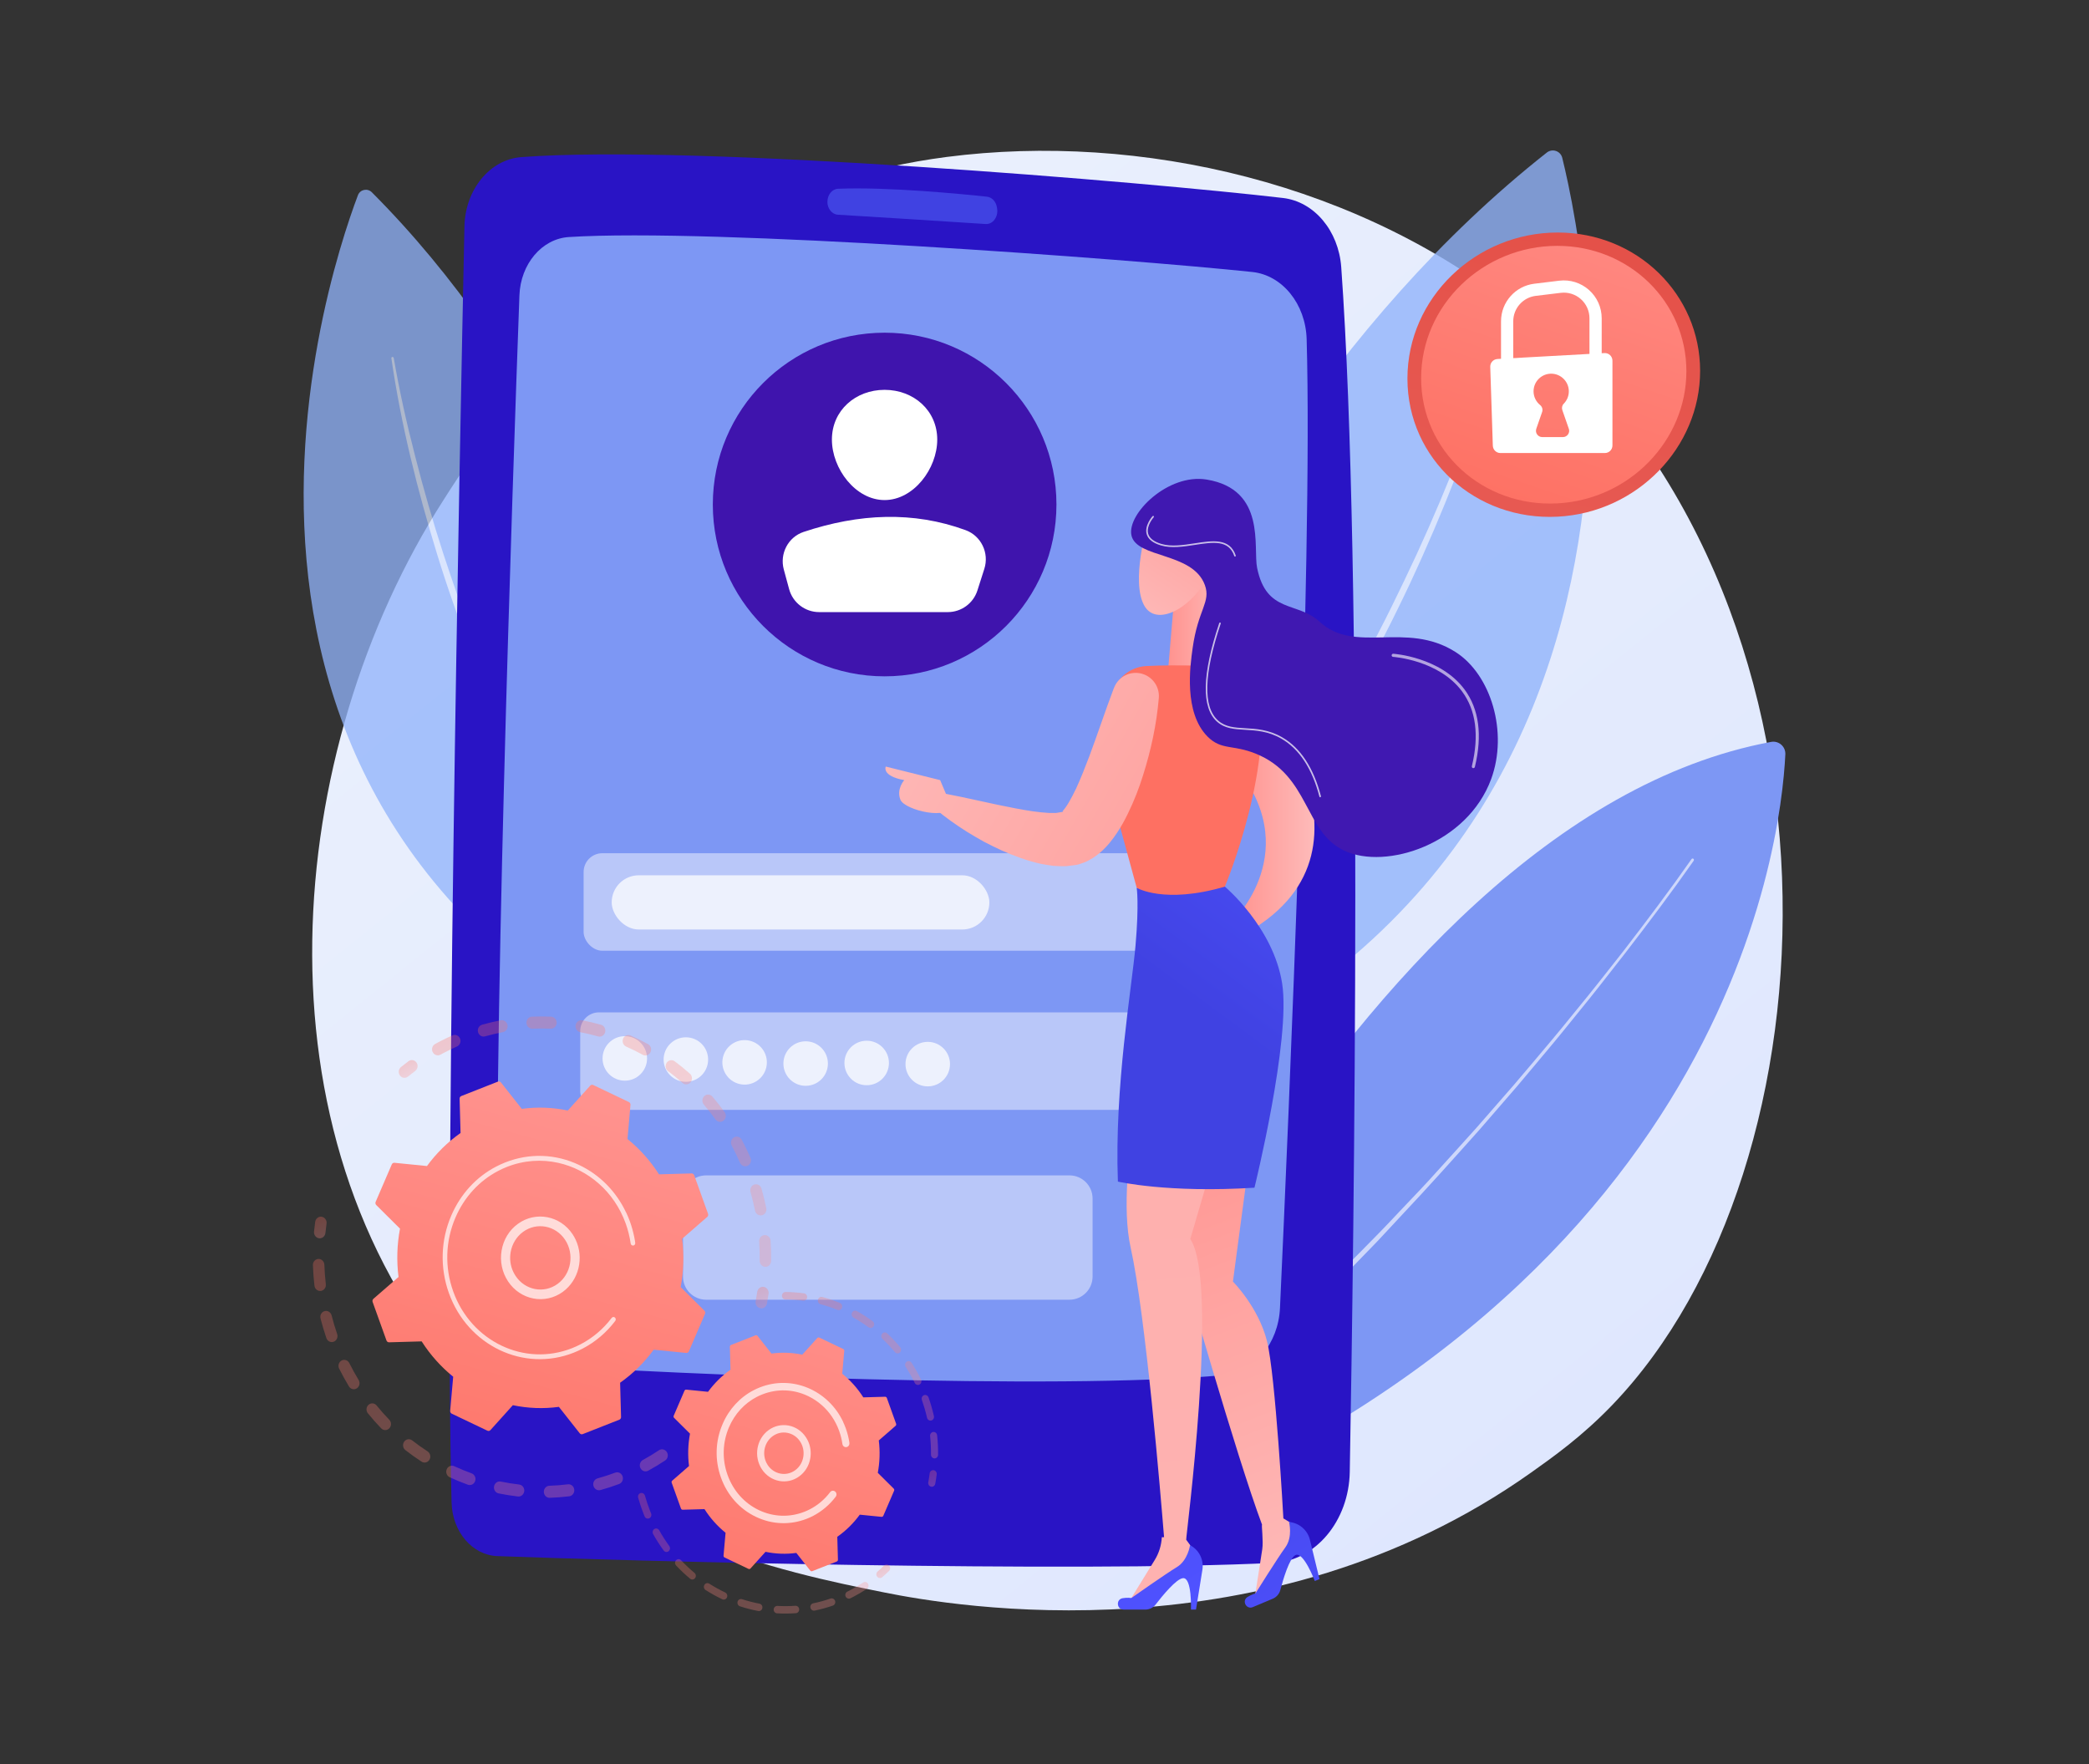 <?xml version="1.0" encoding="UTF-8"?>
<svg id="Layer_1" data-name="Layer 1" xmlns="http://www.w3.org/2000/svg" xmlns:xlink="http://www.w3.org/1999/xlink" viewBox="0 0 752 635">
  <rect x="0" y="0" width="752" height="635" fill="#333333" stroke="none"/>
  <defs>
    <style>
      .cls-1 {
        fill: url(#linear-gradient-15);
      }

      .cls-2 {
        fill: url(#linear-gradient-13);
      }

      .cls-3, .cls-4 {
        opacity: .75;
      }

      .cls-5 {
        opacity: .76;
      }

      .cls-6 {
        fill: url(#linear-gradient-2);
      }

      .cls-7 {
        fill: url(#linear-gradient-25);
      }

      .cls-8 {
        fill: url(#linear-gradient-10);
      }

      .cls-9 {
        fill: url(#linear-gradient-12);
      }

      .cls-10 {
        fill: #4018b1;
      }

      .cls-11 {
        fill: url(#linear-gradient-27);
      }

      .cls-12 {
        opacity: .3;
      }

      .cls-13, .cls-14, .cls-4, .cls-15, .cls-16, .cls-17, .cls-18 {
        fill: #fff;
      }

      .cls-19 {
        opacity: .79;
      }

      .cls-20 {
        fill: url(#linear-gradient-26);
      }

      .cls-21 {
        fill: url(#linear-gradient-4);
      }

      .cls-22 {
        fill: #3f14ad;
      }

      .cls-23 {
        fill: url(#linear-gradient-3);
      }

      .cls-14 {
        opacity: .72;
      }

      .cls-24 {
        fill: url(#linear-gradient-5);
      }

      .cls-25 {
        fill: url(#linear-gradient-22);
      }

      .cls-26 {
        fill: url(#linear-gradient-24);
      }

      .cls-27 {
        fill: url(#linear-gradient-8);
      }

      .cls-28 {
        fill: url(#linear-gradient-14);
      }

      .cls-29 {
        fill: url(#linear-gradient-20);
      }

      .cls-30 {
        fill: url(#linear-gradient-17);
      }

      .cls-31 {
        fill: url(#linear-gradient-7);
      }

      .cls-32 {
        fill: url(#linear-gradient-9);
      }

      .cls-33 {
        fill: url(#linear-gradient-11);
      }

      .cls-34 {
        fill: url(#linear-gradient-19);
      }

      .cls-35 {
        fill: url(#linear-gradient-6);
      }

      .cls-36 {
        fill: #7d97f4;
      }

      .cls-37 {
        fill: #91b3fa;
      }

      .cls-38 {
        fill: #2914c5;
      }

      .cls-39 {
        fill: url(#linear-gradient-21);
      }

      .cls-15 {
        opacity: .62;
      }

      .cls-40 {
        opacity: .71;
      }

      .cls-16 {
        opacity: .6;
      }

      .cls-17 {
        opacity: .7;
      }

      .cls-18 {
        opacity: .65;
      }

      .cls-41 {
        fill: url(#linear-gradient-16);
      }

      .cls-42 {
        fill: url(#linear-gradient);
      }

      .cls-43 {
        fill: url(#linear-gradient-23);
      }

      .cls-44 {
        fill: url(#linear-gradient-18);
      }
    </style>
    <linearGradient id="linear-gradient" x1="708.17" y1="736.86" x2="238.4" y2="153.44" gradientUnits="userSpaceOnUse">
      <stop offset="0" stop-color="#dae3fe"/>
      <stop offset="1" stop-color="#e9effd"/>
    </linearGradient>
    <linearGradient id="linear-gradient-2" x1="297.88" y1="-237.18" x2="317.02" y2="-41.96" gradientUnits="userSpaceOnUse">
      <stop offset="0" stop-color="#4f52ff"/>
      <stop offset="1" stop-color="#4042e2"/>
    </linearGradient>
    <linearGradient id="linear-gradient-3" x1="387.32" y1="571.76" x2="456.59" y2="393.44" gradientTransform="translate(867.68) rotate(-180) scale(1 -1)" gradientUnits="userSpaceOnUse">
      <stop offset="0" stop-color="#febbba"/>
      <stop offset="1" stop-color="#ff928e"/>
    </linearGradient>
    <linearGradient id="linear-gradient-4" x1="386.27" y1="1145.35" x2="615.21" y2="-1530.44" xlink:href="#linear-gradient-3"/>
    <linearGradient id="linear-gradient-5" x1="394.5" y1="289.65" x2="423.86" y2="289.65" xlink:href="#linear-gradient-3"/>
    <linearGradient id="linear-gradient-6" x1="680.46" y1="576.82" x2="750.3" y2="469.66" gradientTransform="translate(1102.84) rotate(-180) scale(1 -1)" xlink:href="#linear-gradient-2"/>
    <linearGradient id="linear-gradient-7" x1="617.53" y1="609.45" x2="695.03" y2="475.5" gradientTransform="translate(1102.84) rotate(-180) scale(1 -1)" xlink:href="#linear-gradient-2"/>
    <linearGradient id="linear-gradient-8" x1="496.97" y1="283.39" x2="435.73" y2="366.32" xlink:href="#linear-gradient-2"/>
    <linearGradient id="linear-gradient-9" x1="426.56" y1="224.14" x2="447.41" y2="224.14" xlink:href="#linear-gradient-3"/>
    <linearGradient id="linear-gradient-10" x1="683.45" y1="194.94" x2="597.98" y2="223.01" gradientUnits="userSpaceOnUse">
      <stop offset="0" stop-color="#ff928e"/>
      <stop offset="1" stop-color="#fe7062"/>
    </linearGradient>
    <linearGradient id="linear-gradient-11" x1="548.91" y1="236.03" x2="368.56" y2="339.35" xlink:href="#linear-gradient-3"/>
    <linearGradient id="linear-gradient-12" x1="566.83" y1="267.31" x2="386.48" y2="370.63" xlink:href="#linear-gradient-3"/>
    <linearGradient id="linear-gradient-13" x1="461.29" y1="224.13" x2="420.77" y2="164.88" xlink:href="#linear-gradient-3"/>
    <linearGradient id="linear-gradient-14" x1="604.71" y1="-32.74" x2="523.86" y2="265.79" gradientUnits="userSpaceOnUse">
      <stop offset="0" stop-color="#e1473d"/>
      <stop offset="1" stop-color="#e9605a"/>
    </linearGradient>
    <linearGradient id="linear-gradient-15" x1="591.09" y1="40.36" x2="541.34" y2="188.35" xlink:href="#linear-gradient-10"/>
    <linearGradient id="linear-gradient-16" x1="573.59" y1="1.02" x2="550.78" y2="222.33" xlink:href="#linear-gradient-10"/>
    <linearGradient id="linear-gradient-17" x1="10495.08" y1="14771.23" x2="10616.3" y2="14771.23" gradientTransform="translate(-8366.95 16513.24) rotate(-116.39)" xlink:href="#linear-gradient-10"/>
    <linearGradient id="linear-gradient-18" x1="10622.37" y1="14741.57" x2="10629.57" y2="14741.57" gradientTransform="translate(-8366.95 16513.24) rotate(-116.39)" xlink:href="#linear-gradient-10"/>
    <linearGradient id="linear-gradient-19" x1="10660.55" y1="14795.28" x2="10665.53" y2="14795.28" gradientTransform="translate(-8366.95 16513.24) rotate(-116.39)" xlink:href="#linear-gradient-10"/>
    <linearGradient id="linear-gradient-20" x1="10541.86" y1="14848.72" x2="10666.84" y2="14848.72" gradientTransform="translate(-8366.95 16513.24) rotate(-116.39)" xlink:href="#linear-gradient-10"/>
    <linearGradient id="linear-gradient-21" x1="10529.12" y1="14872.82" x2="10536.23" y2="14872.82" gradientTransform="translate(-8366.95 16513.24) rotate(-116.39)" xlink:href="#linear-gradient-10"/>
    <linearGradient id="linear-gradient-22" x1="209.9" y1="396.5" x2="164.93" y2="561.07" xlink:href="#linear-gradient-10"/>
    <linearGradient id="linear-gradient-23" x1="10423.26" y1="14868.1" x2="10426.81" y2="14868.1" gradientTransform="translate(-8366.95 16513.24) rotate(-116.39)" xlink:href="#linear-gradient-10"/>
    <linearGradient id="linear-gradient-24" x1="10421.6" y1="14830.52" x2="10489.11" y2="14830.52" gradientTransform="translate(-8366.95 16513.24) rotate(-116.39)" xlink:href="#linear-gradient-10"/>
    <linearGradient id="linear-gradient-25" x1="10453.12" y1="14895.16" x2="10530.87" y2="14895.16" gradientTransform="translate(-8366.95 16513.24) rotate(-116.39)" xlink:href="#linear-gradient-10"/>
    <linearGradient id="linear-gradient-26" x1="10444.42" y1="14898.82" x2="10449.8" y2="14898.82" gradientTransform="translate(-8366.95 16513.24) rotate(-116.39)" xlink:href="#linear-gradient-10"/>
    <linearGradient id="linear-gradient-27" x1="301.51" y1="458.18" x2="256.54" y2="609.35" xlink:href="#linear-gradient-10"/>
  </defs>
  <path class="cls-42" d="M580.38,505.77c-10.87,11.3-21.16,18.6-29.28,24.36-95.52,67.71-208.55,47.97-232.57,43.15-35.47-7.12-104.04-20.87-153.61-78.46-75-87.13-63.32-224.4-5.15-315.01,10.64-16.57,66.85-108.57,181.09-123.32,69.14-8.93,149.73,9.08,208.1,57.38,122.51,101.4,113.79,306.23,31.42,391.9Z"/>
  <g>
    <g>
      <path class="cls-36" d="M378.31,559.34s104.3-263.5,259.26-292.28c2.75-.51,5.25,1.69,5.12,4.48-1.57,32.5-21.42,204.52-264.38,287.8Z"/>
      <path class="cls-15" d="M609.73,309.8c-7.91,11.29-16.2,22.29-24.61,33.2-2.1,2.73-4.24,5.42-6.36,8.14-2.14,2.7-4.23,5.44-6.4,8.11l-6.5,8.03c-2.18,2.67-4.31,5.37-6.53,8-4.43,5.27-8.81,10.59-13.27,15.83l-13.53,15.62c-9.18,10.27-18.35,20.55-27.81,30.56l-7.04,7.56c-2.32,2.55-4.78,4.96-7.16,7.45l-14.37,14.86-14.74,14.49c-2.46,2.41-4.9,4.85-7.41,7.21l-7.6,7c-5.08,4.66-10.1,9.38-15.27,13.94l-15.7,13.45-3.94,3.34c-1.33,1.1-2.61,2.25-3.97,3.31l-8.11,6.41c-2.7,2.15-5.43,4.24-8.14,6.37-2.72,2.12-5.43,4.23-8.17,6.33-.21.16-.51.12-.67-.09-.15-.2-.12-.49.07-.65h.01c2.61-2.25,5.24-4.47,7.87-6.69,2.63-2.21,5.25-4.45,7.9-6.64l7.93-6.59c2.61-2.23,5.15-4.56,7.74-6.82l15.53-13.57,15.21-13.93,7.61-6.96c1.27-1.16,2.48-2.38,3.73-3.56l3.73-3.56,14.92-14.25c9.71-9.75,19.57-19.34,28.95-29.42,4.73-4.99,9.52-9.93,14.1-15.08,4.61-5.11,9.26-10.17,13.84-15.31l13.57-15.55c4.48-5.22,8.88-10.51,13.32-15.77,2.24-2.61,4.38-5.31,6.56-7.97l6.52-8c2.18-2.66,4.28-5.39,6.43-8.08,2.13-2.7,4.28-5.39,6.39-8.11,8.4-10.9,16.68-21.9,24.56-33.16h0c.15-.22.45-.28.66-.13.22.15.27.45.12.66h0Z"/>
    </g>
    <g class="cls-19">
      <path class="cls-37" d="M353.04,408.22s50.71-232.68,203.78-353.3c2-1.57,4.95-.58,5.56,1.89,9.63,38.96,59.76,287.48-209.34,351.41Z"/>
      <path class="cls-15" d="M540.56,122.04c-1.76,6.75-3.8,13.4-5.96,20.02-2.16,6.62-4.43,13.2-6.85,19.73-4.84,13.05-10.11,25.95-15.8,38.67-1.41,3.18-2.9,6.33-4.34,9.5-1.45,3.16-3.02,6.27-4.53,9.41-1.5,3.15-3.11,6.23-4.68,9.34l-2.37,4.65-2.46,4.61c-6.54,12.3-13.44,24.42-20.86,36.21-7.45,11.77-15.2,23.37-23.55,34.53-1.03,1.4-2.05,2.82-3.1,4.21l-3.21,4.13-3.21,4.13c-1.07,1.37-2.12,2.77-3.24,4.1l-6.66,8.06-1.67,2.01-1.73,1.96-3.46,3.92c-18.37,20.96-38.94,39.99-61.17,56.74-.18.14-.44.1-.58-.08-.13-.18-.1-.43.07-.57h0s8.07-6.59,8.07-6.59l4.04-3.28,3.91-3.44,7.81-6.88,7.56-7.16c1.25-1.2,2.54-2.36,3.77-3.59l3.66-3.7c2.43-2.48,4.91-4.91,7.29-7.43,4.69-5.11,9.49-10.13,13.95-15.44l3.4-3.93,1.7-1.97,1.64-2.02,6.58-8.06c1.12-1.33,2.15-2.72,3.21-4.09l3.18-4.12,3.17-4.12c1.04-1.39,2.05-2.8,3.07-4.2,8.28-11.14,15.94-22.71,23.32-34.46,7.41-11.73,14.34-23.76,20.9-35.99l2.46-4.58,2.38-4.63c1.57-3.09,3.2-6.16,4.7-9.29,3.08-6.22,6.05-12.49,8.98-18.78,5.81-12.61,11.21-25.41,16.19-38.37,2.53-6.47,4.92-12.99,7.2-19.55,1.14-3.28,2.25-6.57,3.31-9.87,1.08-3.3,2.11-6.62,3.07-9.94h0c.06-.23.29-.36.51-.29.22.06.34.29.29.5Z"/>
    </g>
  </g>
  <g class="cls-5">
    <path class="cls-37" d="M273.49,395.73s-19.77-206.41-139.64-326.52c-1.56-1.57-4.22-1.01-5,1.06-12.35,32.69-81.4,242.36,144.64,325.46Z"/>
    <path class="cls-15" d="M141.73,128.82c2.05,11.9,4.69,23.72,7.72,35.42,2.98,11.72,6.33,23.33,10.06,34.83,1.89,5.74,3.81,11.47,5.83,17.16.97,2.86,2.06,5.68,3.1,8.51l1.58,4.25,1.66,4.22c4.41,11.25,9.16,22.36,14.35,33.26,5.16,10.92,10.58,21.72,16.58,32.2.74,1.32,1.46,2.64,2.22,3.95l2.32,3.89,2.32,3.89c.78,1.29,1.53,2.61,2.35,3.87l4.85,7.65,1.21,1.91,1.27,1.88,2.53,3.75c3.3,5.06,6.93,9.89,10.45,14.8,1.8,2.42,3.69,4.78,5.53,7.18l2.78,3.58c.94,1.18,1.93,2.32,2.88,3.49l5.78,6.98,6.03,6.76,3.02,3.38,3.15,3.26,6.29,6.54h0c.16.17.15.44-.01.6-.16.16-.42.15-.58,0-17.52-16.75-33.36-35.32-47.09-55.34l-2.59-3.74-1.3-1.87-1.24-1.91-4.93-7.66c-.84-1.27-1.59-2.58-2.38-3.88l-2.35-3.9-2.35-3.9c-.77-1.31-1.5-2.64-2.25-3.96-6.07-10.51-11.57-21.34-16.8-32.29-5.2-10.97-9.91-22.16-14.29-33.48l-1.65-4.24-1.57-4.27c-1.03-2.85-2.11-5.69-3.08-8.56-.98-2.87-2.01-5.72-2.94-8.61-.92-2.89-1.88-5.77-2.76-8.67-7.13-23.18-13.05-46.77-16.54-70.79-.03-.23.12-.44.35-.47.22-.03.43.12.47.34v.02Z"/>
  </g>
  <g>
    <path class="cls-38" d="M167.19,81.49c-1.72,81-7.28,360.4-4.63,459.41.28,10.49,7.47,18.91,16.44,19.25,44.35,1.7,206.91,6,279.45,2.44,15.11-.74,27.12-15.06,27.44-32.74,1.51-85.02,4.83-324.15-3.07-433.69-.95-13.12-9.75-23.58-20.96-24.89-48.29-5.65-211.56-19.47-274.23-14.71-11.3.86-20.16,11.69-20.44,24.93Z"/>
    <path class="cls-36" d="M186.98,106.34c-2.39,65.38-9.92,282.88-7.53,363.3.35,11.76,8.27,21.26,18.31,21.95,41.33,2.83,182.33,9.07,242.94,3.39,10.92-1.02,19.48-11.35,20.07-24.14,3.07-66.7,11.89-269.22,9.6-348.75-.37-12.69-8.77-23.05-19.57-24.18-44.71-4.7-194.54-15.87-246.05-12.58-9.67.62-17.36,9.69-17.77,21.01Z"/>
    <path class="cls-6" d="M297.84,72.62h0c0,2.49,1.66,4.54,3.78,4.67,10.47.64,39.98,2.46,53.17,3.35,2.6.18,4.64-2.56,4.15-5.55l-.08-.51c-.34-2.04-1.78-3.58-3.55-3.77-8.91-.96-35.81-3.6-53.63-2.86-2.14.09-3.82,2.16-3.82,4.67Z"/>
    <g>
      <g>
        <circle class="cls-22" cx="318.45" cy="181.61" r="61.85"/>
        <path class="cls-13" d="M337.39,158.23c0,10.47-8.49,21.78-18.96,21.78s-18.96-11.31-18.96-21.78,8.49-17.9,18.96-17.9,18.96,7.43,18.96,17.9Z"/>
        <path class="cls-13" d="M294.89,220.34h46.29c4.87,0,9.19-3.15,10.67-7.79l2.49-7.79c1.82-5.7-1.14-11.87-6.76-13.93-18.84-6.89-38.32-6-58.28.64-5.59,1.86-8.69,7.84-7.15,13.53l1.92,7.07c1.32,4.88,5.76,8.27,10.81,8.27Z"/>
      </g>
      <g class="cls-40">
        <rect class="cls-18" x="210.09" y="307.13" width="228.24" height="35.11" rx="6.75" ry="6.75"/>
        <rect class="cls-18" x="208.86" y="364.42" width="228.24" height="35.11" rx="6.75" ry="6.75"/>
        <path class="cls-18" d="M254.2,423.1h130.78c4.6,0,8.33,3.73,8.33,8.33v28.1c0,4.6-3.73,8.33-8.33,8.33h-130.78c-4.6,0-8.33-3.73-8.33-8.33v-28.1c0-4.6,3.73-8.33,8.33-8.33Z"/>
      </g>
      <rect class="cls-4" x="220.2" y="315.08" width="135.95" height="19.51" rx="9.75" ry="9.75"/>
      <g class="cls-3">
        <circle class="cls-13" cx="224.92" cy="381" r="8.01"/>
        <circle class="cls-13" cx="246.9" cy="381.41" r="8.01"/>
        <circle class="cls-13" cx="268.05" cy="382.44" r="8.01" transform="translate(-165.74 555.45) rotate(-76.72)"/>
        <circle class="cls-13" cx="290.02" cy="382.85" r="8.01"/>
        <circle class="cls-13" cx="311.99" cy="382.64" r="8.01"/>
        <circle class="cls-13" cx="333.97" cy="383.05" r="8.01"/>
      </g>
    </g>
  </g>
  <g>
    <path class="cls-23" d="M425.42,409.2l24.54,6.13-6.13,46s9.2,9.2,12.27,21.47c3.07,12.27,5.89,63.78,5.89,63.78l5.82,3.52.71,2.94-16.94,22.77,2.81-18.13c.45-2.88-.33-8.71-.08-8.84-9.2-24.54-28.88-93.65-28.88-93.65v-46Z"/>
    <path class="cls-21" d="M418.25,553.36c.27,0,.53.02.79,0-1.19-14.79-6.6-79.89-12.03-104.29-6.13-27.6,9.2-82.81,9.2-82.81l27.6,27.6-15.33,52.14c10.51,15.76-1.71,108.08-1.45,108.04l-.02.21,4,5.5-.49,2.98-24.44,14.42,9.62-15.62c1.53-2.48,2.37-5.29,2.54-8.18Z"/>
    <path class="cls-24" d="M449.3,243.84s53.74,60.57,0,91.63l-5.48-3.96s26.68-25.55,0-56.83l5.48-30.84Z"/>
    <path class="cls-35" d="M404.48,579.41h7.8c1.46,0,2.84-.67,3.73-1.83,2.43-3.16,7.47-9.32,9.88-9.49,3.24-.22,2.83,11.31,2.83,11.31h1.82l2.3-14.33c.58-3.6-1.21-7.18-4.45-8.86h0s-.74,5.48-4.76,7.91c-4.02,2.43-16.36,11.11-16.36,11.11,0,0-1.51-.22-3.17.08-2.46.44-2.12,4.09.38,4.09Z"/>
    <path class="cls-31" d="M450.97,578.52l7.19-3.02c1.35-.57,2.36-1.72,2.73-3.13,1.02-3.86,3.27-11.49,5.43-12.57,2.91-1.46,6.99,9.33,6.99,9.33l1.68-.71-3.43-14.1c-.86-3.55-3.9-6.14-7.54-6.45h0s1.44,5.34-1.32,9.14c-2.76,3.79-10.77,16.58-10.77,16.58,0,0-1.48.39-2.89,1.31-2.1,1.36-.37,4.59,1.94,3.62Z"/>
    <path class="cls-27" d="M409.19,319.59s.9,5.53-.42,20.73c-1.32,15.2-7.64,50.88-6.35,85.02,0,0,17.96,4.18,49.16,2.2,0,0,13.17-53.3,9.96-73.57-3.21-20.26-20.61-34.8-20.61-34.8l-31.74.42Z"/>
    <polygon class="cls-32" points="422.46 218.03 420.27 243.84 441.12 243.84 435.94 204.44 422.46 218.03"/>
    <path class="cls-8" d="M447.3,240.27c-7.2-.4-23.29-1.13-34.69-.51-6,.33-11.03,4.63-12.26,10.52l-2.78,13.32c-1.04,4.96-.88,10.1.45,14.99l11.17,40.99s9.93,5.97,31.74-.42c0,0,19.15-45.67,11.31-74.88-.61-2.27-2.6-3.89-4.94-4.02Z"/>
    <path class="cls-33" d="M400.9,247.89c-3.07,8.09-5.85,16.58-8.83,24.52-1.52,3.98-3.05,7.88-4.7,11.46-.83,1.78-1.75,3.42-2.58,4.91-.84,1.47-1.78,2.69-2.28,3.26-.1.08.23.15.34.15.07,0-2.08.35-2.73.46l-2.57-.02c-3.68-.19-7.85-.84-12.03-1.65-8.43-1.57-17.2-3.78-26.2-5.45h-.07c-1.72-.33-3.38.8-3.7,2.53-.21,1.14.22,2.25,1.02,2.96,3.63,3.19,7.48,5.82,11.47,8.37,2.01,1.23,4.05,2.43,6.13,3.59,2.12,1.08,4.24,2.17,6.45,3.17,4.44,1.94,9.03,3.72,14.32,4.86,1.39.23,2.76.48,4.19.67,1.6.06,3.06.2,4.81.1.93-.09,1.86-.21,2.8-.34.5-.09.86-.1,1.46-.26.64-.19,1.28-.41,1.9-.64,1.31-.47,2.16-1.04,3.23-1.63.89-.58,1.69-1.19,2.48-1.82,2.89-2.46,4.68-4.9,6.27-7.25,1.58-2.34,2.83-4.69,3.95-6.99,2.25-4.6,4.01-9.15,5.44-13.74,2.89-9.19,4.85-18.22,5.68-27.82.4-4.6-3.01-8.64-7.6-9.04-3.8-.33-7.23,1.95-8.52,5.35l-.11.3Z"/>
    <path class="cls-9" d="M342.16,289.65l-3.72-8.83-19.59-4.88s-1.57,3.39,6.66,4.88c0,0-2.94,3.25-1.37,7.07,1.57,3.82,18.21,7.65,18.02,1.77Z"/>
    <path class="cls-2" d="M413.63,188.22c-.74.44-6.61,21.13-1.7,29.81,4.92,8.68,19.93-1.04,24-13.59,4.07-12.55-2.47-27.92-22.3-16.22Z"/>
    <path class="cls-10" d="M452.54,204.44c3.37,16.5,14.52,11.98,22.43,19.32,12.81,11.9,31.13-.37,48.94,10.91,12.86,8.14,19.05,28.96,12.88,45.77-8.55,23.28-37.76,32.86-52.89,25.77-14.47-6.78-12.41-27.08-31.87-34.92-8.26-3.33-12.34-1.17-17.29-6.1-8.66-8.64-6.33-25.41-5.42-31.87,1.95-14.02,6.65-16.56,4.41-22.72-4.37-11.98-24.75-9.51-26.45-17.97-1.55-7.7,13.22-22.31,27.12-20,21.51,3.56,16.64,24.47,18.14,31.82Z"/>
    <path class="cls-16" d="M530.38,276.5c.26,0,.48-.17.55-.43,2.75-11.43,1.5-20.81-3.71-27.86-8.66-11.71-25.49-12.87-25.66-12.88-.26-.04-.58.22-.6.53-.02.31.22.58.53.6.16,0,16.49,1.14,24.83,12.44,5.01,6.78,6.19,15.84,3.52,26.92-.07.3.11.61.42.68.04,0,.09.02.13.02Z"/>
    <path class="cls-14" d="M475.25,286.97s.05,0,.07,0c.15-.04.24-.19.2-.34-2.68-10.29-7.39-17.44-13.99-21.24-4.8-2.77-9.3-3.03-13.26-3.25-3.82-.22-7.13-.41-9.78-2.77-5.49-4.89-5.18-16.63.95-34.91.05-.15-.03-.31-.18-.36-.15-.05-.31.03-.36.18-6.2,18.52-6.46,30.46-.79,35.51,2.8,2.49,6.2,2.69,10.13,2.92,3.9.22,8.33.48,13.01,3.18,6.46,3.73,11.08,10.76,13.72,20.9.03.13.15.21.27.21Z"/>
    <path class="cls-14" d="M444.58,200.35s.06,0,.09-.01c.15-.05.23-.21.18-.36-2.13-6.34-8.28-5.4-14.78-4.4-4.12.63-8.38,1.29-11.99.22-2.7-.8-4.3-2.04-4.76-3.68-.79-2.8,1.98-5.92,2.01-5.95.1-.12.09-.29-.02-.4-.11-.1-.29-.09-.4.02-.12.14-3,3.38-2.13,6.48.52,1.84,2.25,3.21,5.14,4.07,3.74,1.11,8.06.44,12.24-.2,6.53-1,12.18-1.87,14.16,4.02.04.12.15.19.27.19Z"/>
  </g>
  <g>
    <path class="cls-28" d="M506.65,136.27c0-29.04,24.6-52.57,54.11-52.57,28.64,0,51.25,22.3,51.25,49.8s-22.61,50.98-51.25,52.49c-29.52,1.55-54.11-20.69-54.11-49.73Z"/>
    <path class="cls-1" d="M511.58,136.14c0-26.32,22.29-47.65,49.04-47.64,25.96,0,46.45,20.21,46.45,45.13s-20.49,46.21-46.45,47.57c-26.75,1.41-49.04-18.75-49.04-45.07Z"/>
    <g>
      <path class="cls-13" d="M544.74,133.16h-4.4v-17.51c0-6.88,5.15-12.69,11.98-13.52l8.99-1.09c3.87-.47,7.76.74,10.68,3.33,2.92,2.58,4.59,6.3,4.59,10.2v15.29h-4.4v-15.29c0-2.64-1.13-5.16-3.11-6.91-1.98-1.75-4.61-2.57-7.23-2.25l-8.99,1.09c-4.63.56-8.11,4.5-8.11,9.16v17.51Z"/>
      <path class="cls-13" d="M539.04,129.23l38.53-2.13c1.56-.09,2.88,1.16,2.88,2.73v30.52c0,1.51-1.22,2.73-2.73,2.73h-37.6c-1.47,0-2.68-1.17-2.73-2.64l-.93-28.39c-.05-1.48,1.1-2.73,2.58-2.81Z"/>
      <path class="cls-41" d="M564.74,154.33l-2.33-6.7c-.28-.81-.09-1.71.51-2.31,1.19-1.21,1.91-2.9,1.82-4.75-.15-3.27-2.82-5.92-6.09-6.05-3.62-.14-6.6,2.75-6.6,6.34,0,1.99.92,3.77,2.35,4.93.74.6,1.05,1.6.74,2.5l-2.1,6.04c-.51,1.47.58,3.01,2.14,3.01h7.43c1.56,0,2.65-1.54,2.14-3.01Z"/>
    </g>
  </g>
  <g>
    <g>
      <g class="cls-12">
        <path class="cls-30" d="M240.18,522.94c.47.98.16,2.19-.74,2.79-1.97,1.31-4.02,2.55-6.1,3.68-1.01.55-2.26.14-2.79-.93,0-.01-.01-.03-.02-.04-.5-1.06-.11-2.34.89-2.89,1.98-1.08,3.92-2.25,5.79-3.5.96-.64,2.24-.34,2.85.67.04.06.07.13.11.2ZM224.02,531.19c.04.08.07.16.1.24.38,1.13-.17,2.37-1.25,2.77-2.21.82-4.47,1.56-6.72,2.18-1.1.3-2.23-.39-2.53-1.55-.29-1.16.37-2.34,1.47-2.65,2.14-.59,4.29-1.29,6.39-2.07,1-.37,2.08.11,2.54,1.08ZM206.52,535.5c.1.22.17.45.2.71.14,1.19-.67,2.27-1.8,2.41-2.32.29-4.68.47-7.02.55-1.14.04-2.09-.9-2.13-2.1-.04-1.2.85-2.2,1.99-2.24,2.22-.07,4.46-.25,6.67-.52.89-.11,1.72.39,2.1,1.19ZM188.52,535.58c.17.36.25.77.2,1.19-.12,1.19-1.14,2.05-2.27,1.92-2.33-.27-4.67-.64-6.97-1.11-1.12-.23-1.85-1.37-1.63-2.55.22-1.18,1.3-1.94,2.42-1.71,2.18.45,4.41.81,6.62,1.06.73.08,1.33.55,1.63,1.2ZM170.95,531.45c.24.5.29,1.1.1,1.67-.37,1.13-1.54,1.73-2.62,1.34-2.21-.8-4.42-1.71-6.56-2.7-1.04-.48-1.52-1.76-1.06-2.86.46-1.1,1.68-1.59,2.72-1.11,2.04.95,4.14,1.81,6.23,2.57.54.19.95.59,1.18,1.09ZM154.69,523.34c.31.65.3,1.45-.09,2.11-.6,1.02-1.87,1.33-2.84.7-1.99-1.29-3.95-2.69-5.83-4.16-.92-.72-1.11-2.07-.43-3.04.68-.96,1.97-1.16,2.89-.44,1.79,1.39,3.65,2.72,5.54,3.95.34.22.6.53.76.88ZM116.56,454.39c.13.27.2.57.21.89.08,2.33.25,4.69.52,7.01.14,1.19-.67,2.27-1.8,2.41-1.13.14-2.16-.71-2.3-1.9-.28-2.44-.47-4.93-.55-7.38-.04-1.2.85-2.2,1.99-2.24.84-.03,1.57.47,1.92,1.21ZM140.53,511.66c.38.81.26,1.81-.38,2.49-.8.85-2.11.86-2.92.02-1.67-1.73-3.28-3.55-4.8-5.42-.74-.92-.64-2.28.23-3.06.87-.78,2.17-.67,2.91.24,1.44,1.78,2.98,3.51,4.56,5.14.17.17.3.37.4.58ZM119.22,473.09c.06.13.11.26.15.41.57,2.25,1.25,4.51,2,6.71.39,1.13-.17,2.37-1.24,2.77-1.07.4-2.26-.18-2.64-1.31-.79-2.31-1.5-4.69-2.11-7.06-.29-1.16.36-2.35,1.46-2.65.96-.27,1.95.23,2.38,1.13ZM129.21,496.96c.46.98.16,2.19-.74,2.79-.96.64-2.24.34-2.85-.67-1.26-2.07-2.44-4.23-3.53-6.41,0-.01-.01-.03-.02-.04-.5-1.05-.11-2.34.89-2.88,1.01-.55,2.26-.14,2.79.92,1.03,2.07,2.16,4.12,3.36,6.09.04.07.08.13.11.2Z"/>
        <path class="cls-44" d="M117.36,439.19c.18.38.26.83.19,1.28-.16,1.11-.29,2.23-.4,3.35-.12,1.19-1.14,2.05-2.27,1.92-1.13-.13-1.96-1.2-1.84-2.39.12-1.18.26-2.36.42-3.53.17-1.18,1.22-2,2.34-1.83.7.11,1.26.57,1.55,1.19Z"/>
      </g>
      <g class="cls-12">
        <path class="cls-34" d="M150.11,382.79c.44.94.19,2.1-.65,2.73-.87.65-1.73,1.33-2.58,2.02-.9.73-2.2.56-2.9-.38-.7-.95-.54-2.31.36-3.04.89-.73,1.8-1.44,2.72-2.12.93-.69,2.22-.47,2.88.51.07.1.12.2.17.3Z"/>
        <path class="cls-29" d="M268.92,414.05c.42.89.83,1.8,1.23,2.72.47,1.09.02,2.38-1.02,2.87-1.04.49-2.27,0-2.74-1.08-.92-2.11-1.92-4.18-2.98-6.18-.56-1.05-.2-2.37.79-2.95,1-.58,2.25-.21,2.81.84.66,1.23,1.3,2.5,1.9,3.78ZM273.99,427.5c.05.11.09.22.13.34.66,2.32,1.24,4.69,1.72,7.06.24,1.17-.48,2.32-1.59,2.57-1.12.25-2.22-.51-2.45-1.68-.45-2.24-1-4.5-1.63-6.7-.33-1.15.29-2.36,1.38-2.7.98-.31,2,.18,2.44,1.11ZM261.06,400.71c.43.92.2,2.05-.6,2.69-.91.72-2.2.53-2.89-.43-1.32-1.83-2.73-3.63-4.19-5.34-.76-.89-.69-2.26.15-3.06.85-.8,2.15-.72,2.92.17,1.54,1.8,3.03,3.7,4.41,5.62.08.11.15.23.2.35ZM277.19,445.8c.12.25.19.52.21.81.16,2.41.23,4.86.2,7.28-.02,1.2-.95,2.15-2.09,2.13-1.14-.02-2.05-1-2.04-2.2.03-2.29-.03-4.62-.19-6.91-.08-1.19.78-2.23,1.91-2.31.86-.06,1.63.44,2,1.2ZM248.88,387.2c.36.75.28,1.69-.27,2.37-.74.91-2.04,1.03-2.91.25-1.67-1.48-3.42-2.91-5.2-4.24-.93-.7-1.15-2.05-.49-3.03.66-.98,1.95-1.2,2.88-.51,1.88,1.4,3.72,2.91,5.48,4.47.22.2.4.43.52.69ZM234.18,376.81c.28.6.3,1.33-.02,1.97-.53,1.06-1.77,1.47-2.79.91-1.94-1.07-3.94-2.06-5.96-2.95-1.05-.46-1.55-1.74-1.11-2.84.44-1.1,1.65-1.62,2.7-1.15,2.12.94,4.23,1.99,6.27,3.11.4.22.71.56.89.96ZM217.69,370.02c.22.46.28,1,.15,1.53-.29,1.16-1.43,1.84-2.53,1.53-2.12-.6-4.28-1.11-6.43-1.52-1.12-.21-1.87-1.34-1.67-2.52.2-1.18,1.27-1.96,2.4-1.75,2.26.43,4.54.97,6.76,1.6.6.17,1.06.59,1.32,1.13ZM200.18,367.18c.15.32.23.68.21,1.05-.05,1.2-1.01,2.12-2.15,2.07-2.19-.1-4.4-.1-6.58,0-1.14.05-2.1-.88-2.15-2.08-.05-1.2.83-2.21,1.97-2.26,2.3-.1,4.63-.1,6.93,0,.78.04,1.44.52,1.77,1.21ZM182.51,368.44c.08.18.15.37.18.58.21,1.18-.54,2.31-1.66,2.52-2.15.41-4.3.92-6.42,1.52-1.1.31-2.24-.38-2.53-1.53-.3-1.16.35-2.35,1.45-2.66,2.22-.63,4.49-1.17,6.75-1.6.93-.18,1.82.33,2.22,1.17ZM165.56,373.74s.04.08.05.12c.45,1.1-.05,2.38-1.1,2.84-1.48.66-2.96,1.37-4.4,2.12-.52.27-1.04.55-1.55.83-1.01.55-2.26.14-2.79-.92-.56-1.06-.14-2.37.87-2.93.54-.3,1.08-.59,1.63-.87,1.51-.79,3.07-1.54,4.63-2.23,1.01-.45,2.17.02,2.65,1.04Z"/>
        <path class="cls-39" d="M276.48,464.43c.18.39.26.83.19,1.29-.17,1.16-.36,2.34-.58,3.5-.22,1.18-1.3,1.94-2.42,1.71-1.12-.23-1.85-1.37-1.63-2.55.2-1.11.39-2.23.55-3.33.17-1.18,1.22-2,2.35-1.81.69.11,1.25.57,1.54,1.18Z"/>
      </g>
      <g>
        <path class="cls-25" d="M253.79,472.96c.17-.39.08-.86-.22-1.16l-8.54-8.49c1.06-5.65,1.27-11.52.53-17.4l9.03-7.85c.32-.28.43-.73.29-1.14l-4.98-13.86c-.15-.41-.52-.67-.93-.66l-11.74.33c-3.15-4.93-7-9.2-11.35-12.72l1.08-12.28c.04-.43-.19-.84-.56-1.02l-12.84-6.13c-.38-.18-.82-.09-1.1.23l-8.06,8.95c-5.38-1.13-10.97-1.36-16.57-.6l-7.5-9.51c-.26-.33-.7-.46-1.08-.3l-13.18,5.19c-.39.15-.64.54-.62.98l.34,12.33c-4.69,3.29-8.75,7.33-12.09,11.89l-11.7-1.17c-.41-.04-.8.2-.97.59l-5.8,13.47c-.17.39-.08.86.22,1.16l8.54,8.49c-1.06,5.65-1.27,11.52-.53,17.4l-9.03,7.85c-.32.28-.43.73-.29,1.14l4.98,13.86c.15.41.52.67.93.66l11.74-.33c3.15,4.93,7,9.2,11.35,12.72l-1.08,12.28c-.04.43.19.84.56,1.02l12.84,6.13c.38.18.82.09,1.1-.23l8.06-8.95c5.38,1.13,10.97,1.36,16.57.6l7.5,9.51c.26.33.7.46,1.08.3l13.18-5.19c.39-.15.64-.54.62-.98l-.34-12.33c4.69-3.29,8.75-7.33,12.09-11.89l11.7,1.17c.41.04.8-.2.97-.59l5.8-13.47Z"/>
        <path class="cls-17" d="M207.2,446.2c3.08,6.5,1.24,14.57-4.59,18.82-6.41,4.67-15.26,2.98-19.72-3.76-2.16-3.27-2.99-7.22-2.32-11.13.67-3.91,2.74-7.31,5.85-9.57,6.41-4.67,15.26-2.98,19.72,3.76.4.61.76,1.24,1.06,1.88ZM184.78,457.83c.24.5.51.99.82,1.46,3.42,5.17,10.2,6.46,15.12,2.88,4.91-3.58,6.13-10.7,2.71-15.87-3.42-5.17-10.2-6.46-15.12-2.88-2.38,1.74-3.97,4.34-4.49,7.34-.42,2.44-.08,4.9.96,7.08Z"/>
        <path class="cls-17" d="M225.38,436.4c.53,1.12,1.01,2.27,1.43,3.45h0c.13.37.26.75.38,1.12.6,1.86,1.06,3.76,1.38,5.68,0,.03,0,.05.01.08.01.07.02.15.03.22.02.14.04.29.06.43.05.38-.14.74-.45.9-.08.04-.16.07-.25.08-.45.07-.87-.26-.94-.73-.35-2.44-.95-4.86-1.78-7.18-4.15-11.56-13.55-19.47-24.29-21.86-5.97-1.33-12.35-.95-18.47,1.46-1.07.42-2.12.9-3.13,1.43-6.81,3.55-12.21,9.4-15.39,16.78-3.65,8.47-3.94,17.94-.81,26.65,6.46,18,25.64,27.15,42.75,20.4,1.06-.42,2.09-.89,3.09-1.41,4.35-2.26,8.17-5.5,11.19-9.49.08-.1.17-.18.28-.24.28-.14.62-.12.88.1.36.3.42.84.13,1.22-3.17,4.19-7.18,7.59-11.75,9.97-1.05.55-2.14,1.04-3.24,1.48-17.97,7.08-38.1-2.54-44.88-21.42-3.29-9.15-2.98-19.09.85-27.98,3.34-7.74,9-13.89,16.15-17.61,1.06-.55,2.16-1.05,3.29-1.5,8.7-3.43,18.17-3.09,26.64.96,7.38,3.52,13.25,9.49,16.81,17.01Z"/>
      </g>
    </g>
    <g>
      <g class="cls-12">
        <path class="cls-43" d="M320.31,563.93c.25.52.15,1.17-.28,1.58-.79.77-1.62,1.53-2.46,2.25-.54.47-1.35.38-1.8-.19-.45-.57-.37-1.42.18-1.89.8-.69,1.59-1.41,2.34-2.14.52-.5,1.32-.47,1.8.08.08.1.15.2.21.32Z"/>
        <path class="cls-26" d="M312.53,570.2c.29.61.1,1.36-.46,1.73-1.58,1.04-3.22,2.01-4.89,2.88-.35.18-.71.36-1.06.54-.64.31-1.39-.02-1.7-.64-.3-.67-.03-1.47.61-1.78.34-.17.68-.34,1.02-.51,1.59-.83,3.16-1.75,4.66-2.75.6-.39,1.38-.21,1.76.42.02.04.04.08.06.12ZM300.55,576.1c.03.06.05.12.07.18.22.7-.14,1.46-.81,1.69-2.15.74-4.36,1.35-6.57,1.8-.69.14-1.36-.33-1.5-1.06-.14-.73.31-1.43,1-1.57,2.11-.43,4.22-1.01,6.26-1.72.61-.21,1.26.09,1.54.68ZM287.56,578.77c.07.15.12.32.13.5.05.74-.48,1.38-1.18,1.43-2.25.16-4.54.18-6.79.05-.7-.04-1.24-.67-1.21-1.41.04-.74.64-1.3,1.34-1.26,2.15.12,4.33.11,6.48-.05.53-.04,1.01.27,1.23.74ZM274.33,578.01c.12.25.16.54.11.83-.12.73-.79,1.21-1.48,1.08-2.23-.42-4.45-.99-6.6-1.7-.67-.22-1.05-.97-.84-1.68.21-.71.92-1.1,1.6-.88,2.05.67,4.17,1.22,6.29,1.62.41.08.74.36.92.73ZM261.68,573.87c.16.35.18.77.02,1.15-.29.67-1.04.97-1.69.67-2.06-.98-4.08-2.1-6.01-3.33-.6-.38-.8-1.21-.43-1.84.37-.63,1.15-.83,1.75-.45,1.84,1.17,3.77,2.24,5.73,3.17.28.13.49.36.62.63ZM250.36,566.64c.21.45.18,1.01-.14,1.43-.44.58-1.24.68-1.79.22-1.77-1.47-3.48-3.08-5.06-4.76-.49-.53-.49-1.38.01-1.9.5-.52,1.31-.51,1.8.02,1.51,1.61,3.13,3.14,4.82,4.54.15.13.27.28.35.46ZM241.06,556.73c.27.56.13,1.26-.36,1.66-.56.45-1.36.34-1.79-.25-1.37-1.88-2.65-3.87-3.8-5.92-.35-.65-.15-1.46.45-1.83.61-.37,1.39-.16,1.75.48,1.09,1.96,2.31,3.86,3.62,5.65.05.07.09.14.13.22ZM232.09,538.16c.03.07.06.14.08.22.52,1.88,1.16,3.75,1.88,5.58.11.28.22.55.33.82.28.68-.02,1.47-.66,1.76-.65.29-1.42-.01-1.68-.7-.12-.29-.23-.58-.35-.87-.75-1.91-1.42-3.88-1.97-5.85-.2-.71.19-1.45.86-1.66.6-.18,1.23.12,1.5.69Z"/>
      </g>
      <g class="cls-12">
        <path class="cls-7" d="M331.57,496.6c.31.66.06,1.45-.56,1.79-.63.34-1.4.08-1.72-.58-.97-1.98-2.06-3.92-3.25-5.76-.39-.61-.24-1.45.34-1.86.58-.41,1.38-.25,1.77.36,1.24,1.93,2.39,3.96,3.41,6.04,0,0,0,.01,0,.02ZM334.2,502.88s.04.09.05.13c.77,2.19,1.42,4.45,1.94,6.72.16.72-.26,1.44-.94,1.61-.69.17-1.37-.28-1.54-.99-.49-2.16-1.12-4.32-1.85-6.41-.25-.69.09-1.46.75-1.72.62-.24,1.3.06,1.58.66ZM324.25,485.26c.25.53.14,1.2-.3,1.6-.53.49-1.33.43-1.8-.13-1.4-1.68-2.9-3.29-4.48-4.77-.52-.5-.57-1.34-.1-1.89.47-.55,1.28-.59,1.8-.1,1.65,1.56,3.23,3.24,4.69,5,.07.09.14.19.18.29ZM337.22,516.2c.06.14.11.29.13.45.25,2.32.36,4.68.34,7.01,0,.74-.58,1.33-1.29,1.32-.7-.01-1.27-.62-1.26-1.36.02-2.22-.09-4.47-.32-6.68-.08-.74.43-1.4,1.13-1.48.55-.06,1.05.25,1.28.74ZM314.55,476.11c.2.43.18.95-.1,1.36-.4.61-1.2.75-1.78.33-1.74-1.28-3.56-2.45-5.43-3.5-.62-.35-.86-1.16-.53-1.81.33-.65,1.1-.9,1.73-.55,1.96,1.1,3.88,2.33,5.7,3.67.18.13.32.31.41.5ZM303.05,469.67c.15.33.18.71.05,1.08-.25.69-.99,1.03-1.65.77-1.98-.8-4.02-1.49-6.07-2.04-.68-.18-1.1-.91-.93-1.63.17-.72.86-1.15,1.55-.97,2.15.57,4.29,1.29,6.37,2.14.31.13.55.37.68.65ZM290.42,466.3c.11.23.16.49.12.76-.09.73-.73,1.25-1.43,1.16-2.1-.29-4.24-.44-6.36-.45-.7,0-1.27-.61-1.27-1.35,0-.74.58-1.34,1.28-1.33,2.22.01,4.46.17,6.67.47.44.06.8.35.98.74Z"/>
        <path class="cls-20" d="M337.08,529.95c.11.23.16.5.12.77-.14,1.14-.32,2.27-.53,3.38-.13.73-.8,1.2-1.5,1.06-.69-.14-1.14-.85-1.01-1.57.2-1.05.36-2.14.5-3.22.09-.73.74-1.25,1.43-1.15.44.06.79.35.97.73Z"/>
      </g>
      <g>
        <path class="cls-11" d="M321.86,536.62c.11-.26.06-.57-.15-.77l-5.72-5.68c.71-3.78.85-7.71.36-11.65l6.04-5.26c.21-.18.29-.49.19-.76l-3.33-9.27c-.1-.27-.35-.45-.62-.44l-7.85.22c-2.11-3.3-4.68-6.16-7.59-8.51l.73-8.22c.03-.29-.13-.56-.38-.68l-8.59-4.1c-.25-.12-.55-.06-.74.15l-5.4,5.99c-3.6-.75-7.34-.91-11.09-.4l-5.02-6.36c-.18-.22-.47-.3-.72-.2l-8.82,3.47c-.26.1-.43.36-.42.65l.23,8.25c-3.14,2.2-5.85,4.9-8.09,7.96l-7.83-.78c-.27-.03-.53.13-.65.39l-3.88,9.01c-.11.26-.06.57.15.77l5.72,5.68c-.71,3.78-.85,7.71-.36,11.65l-6.04,5.26c-.21.18-.29.49-.19.76l3.33,9.27c.1.27.35.45.62.44l7.85-.22c2.1,3.3,4.68,6.16,7.59,8.51l-.73,8.22c-.03.29.13.56.38.68l8.59,4.1c.25.12.55.06.74-.15l5.4-5.99c3.6.75,7.34.91,11.09.4l5.02,6.36c.18.22.47.3.72.2l8.82-3.47c.26-.1.43-.36.42-.65l-.23-8.25c3.14-2.2,5.85-4.9,8.09-7.96l7.83.78c.27.03.53-.13.65-.39l3.88-9.01Z"/>
        <path class="cls-17" d="M290.84,518.65c.92,1.94,1.22,4.12.85,6.29-.45,2.66-1.87,4.98-3.99,6.52-4.36,3.18-10.39,2.03-13.43-2.56-3.04-4.61-1.96-10.92,2.41-14.1,2.12-1.54,4.68-2.12,7.21-1.64,2.54.48,4.75,1.98,6.22,4.2.27.42.52.85.73,1.29ZM275.83,526.43c.15.32.33.64.53.94,2.24,3.38,6.67,4.22,9.88,1.88,1.56-1.13,2.6-2.84,2.93-4.8.33-1.96-.08-3.94-1.16-5.58h0c-1.08-1.64-2.71-2.73-4.57-3.09-1.87-.36-3.75.07-5.31,1.21-2.92,2.13-3.84,6.17-2.3,9.43Z"/>
        <path class="cls-17" d="M303.5,511.85c.36.76.69,1.54.98,2.35.58,1.61,1,3.28,1.26,4.97.01.08.02.15.03.23.08.59-.21,1.14-.69,1.4-.12.06-.25.1-.38.12-.7.11-1.34-.4-1.45-1.13-.23-1.58-.61-3.15-1.15-4.65h0c-.03-.08-.06-.17-.09-.25-1.31-3.55-3.41-6.62-6.1-9.01-1.46-1.3-3.1-2.4-4.88-3.27-.01,0-.03-.01-.04-.02-.04-.02-.09-.04-.13-.06-5.23-2.49-11.06-2.7-16.43-.59-.69.27-1.37.58-2.03.92-4.41,2.3-7.9,6.09-9.96,10.86-2.36,5.48-2.55,11.61-.52,17.25,2.03,5.64,6.02,10.12,11.25,12.62,5.23,2.49,11.06,2.7,16.43.59.68-.27,1.35-.57,2-.91,2.81-1.46,5.29-3.56,7.24-6.15.12-.16.27-.28.43-.37.43-.22.96-.18,1.36.15.55.46.65,1.3.21,1.88-2.19,2.89-4.96,5.24-8.1,6.88-.73.38-1.47.72-2.24,1.02-6.01,2.37-12.53,2.13-18.38-.66-5.85-2.79-10.32-7.8-12.58-14.12-2.27-6.31-2.06-13.17.59-19.3,2.3-5.34,6.21-9.58,11.14-12.15.73-.38,1.49-.73,2.27-1.03,11.63-4.58,24.57.97,29.99,12.42Z"/>
      </g>
    </g>
  </g>
</svg>